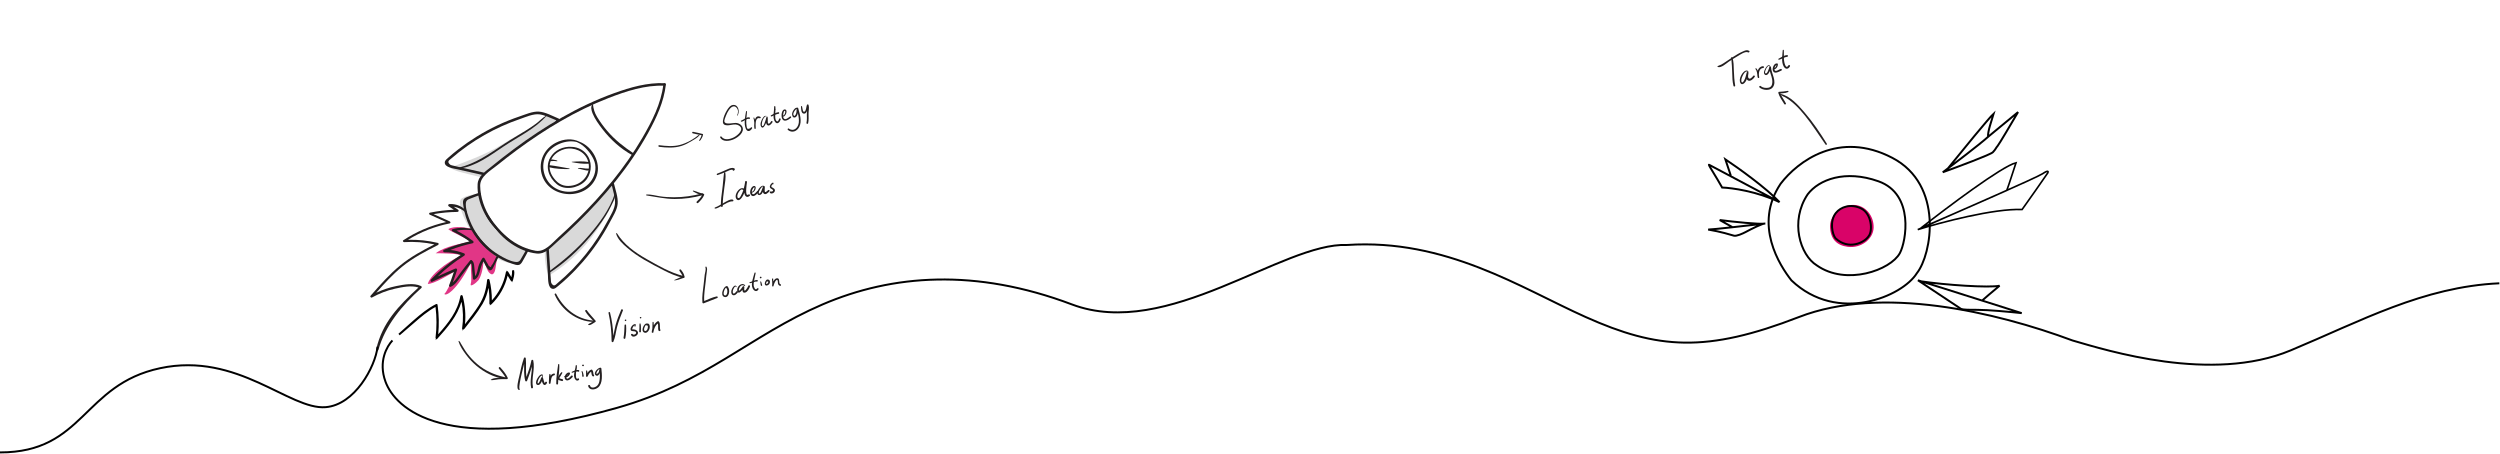 <svg xmlns="http://www.w3.org/2000/svg" width="3784" height="687" viewBox="0 0 3784 687" fill="none"><path d="M846 182.793L826.5 174.793C822.5 179.593 812.5 186.293 806 191.293C799.5 196.293 775.419 208.812 758 219.793C735 234.293 698.333 247.126 681 253.793C688 258.793 697.5 260.793 728 268.293C750 245.093 815.833 202.126 846 182.793Z" fill="#D9D9D9"></path><path d="M824.5 379.293C864.5 348.493 908.833 298.126 926 276.793C927.167 279.793 930.1 287.693 932.5 295.293C897.5 378.793 841.5 410.293 830.5 417.293C828.5 412.293 824.5 402.293 824.5 379.293Z" fill="#D9D9D9"></path><path d="M699.003 300.293C707.803 294.693 721.003 293.627 726.503 293.793C732.505 344.994 777.669 371.127 799.5 377.793L794 387.793C791.833 391.626 786.9 399.293 784.5 399.293C747.3 400.493 720.335 365.126 711.503 347.293C703.669 333.96 690.203 305.893 699.003 300.293Z" fill="#D9D9D9"></path><path d="M678.5 346.791C687.7 341.191 707 344.458 715.5 346.791C717.9 360.79 741.167 380.959 752.5 389.293L750 405.793C749.5 409.793 747.4 417.193 743 414.793C737.5 411.793 736 403.793 732 392.793C731.2 411.193 726.333 421.46 724 424.293C720.294 428.793 710.9 435.393 712.5 429.793C714.5 422.793 712.5 411.793 712.5 398.293C691.7 439.494 674.5 449.293 672.5 444.793C675.5 443.793 686 420.626 690 409.793C679.833 415.793 657 429.793 647.5 429.793C652 412.293 690 388.293 700.5 386.793C693.5 383.793 670 383.293 659.5 383.293C674.5 372.293 697 369.293 712.5 365.293C709.5 362.793 681 349.793 678.5 346.791Z" fill="#E13686"></path><path d="M743.2 331.615C733.39 316.635 727.05 298.995 726.79 281.265C726.59 267.125 741.86 258.735 751.73 250.785C761.77 242.692 771.976 234.808 782.35 227.135C825.19 195.485 871.269 167.715 921.039 148.395C947.919 137.965 976.46 128.575 1005.64 129.725C1008.09 129.815 1008.41 126.015 1005.94 125.905C979.7 124.795 954.3 132.085 929.84 140.905C902.19 150.865 875.559 163.535 850.029 178.075C824.959 192.355 800.93 208.425 777.79 225.635C766.1 234.315 754.639 243.305 743.359 252.515C734.509 259.745 723.529 266.445 722.899 278.965C721.539 305.795 736.279 335.175 756.339 351.895C757.179 352.595 758.279 351.835 758.489 350.945C752.379 345.325 746.96 339.085 743.2 331.615Z" fill="#231F20"></path><path d="M841.72 367.676C852.58 357.986 863.24 348.066 873.65 337.886C894.27 317.716 913.9 296.506 931.93 273.976C950.29 251.036 966.96 226.716 981.14 200.966C993.67 178.186 1004.85 154.246 1007.85 128.156C1008.14 125.696 1004.33 125.406 1004.04 127.846C1000.61 156.846 986.87 183.576 972.36 208.476C945.49 254.616 910.85 295.786 872.88 333.146C863.68 342.186 854.297 351.032 844.73 359.686C835.34 368.196 824.66 381.956 810.72 379.546C792.85 376.446 776.07 367.066 762.66 354.606C756.59 349.486 750.93 343.916 746.55 337.376C745.76 337.606 745.1 338.476 745.59 339.306C758.97 361.736 785.67 380.896 812.38 383.756C824.85 385.086 833.19 375.286 841.72 367.676Z" fill="#231F20"></path><path d="M776.202 366.536C758.832 353.006 744.932 335.626 733.352 317.106C733.182 316.846 732.702 316.926 732.782 317.286C735.252 328.096 742.472 337.796 749.752 345.916C757.142 354.156 765.332 363.166 775.422 368.076C776.362 368.526 776.932 367.106 776.202 366.536Z" fill="#231F20"></path><path d="M959.181 232.234C944.381 222.444 930.711 211.774 919.131 198.214C913.457 191.581 908.347 184.534 903.801 177.074C899.771 170.454 898.271 164.904 897.411 157.264C897.401 157.204 897.321 157.174 897.281 157.224C893.421 161.124 895.061 167.054 896.921 171.624C900.351 180.034 906.091 187.934 911.591 195.104C923.831 211.044 939.541 225.464 957.321 234.984C959.161 235.974 961.001 233.444 959.181 232.234Z" fill="#231F20"></path><path fill-rule="evenodd" clip-rule="evenodd" d="M819.839 263.345C814.659 243.995 823.809 225.005 841.509 215.985C853.189 210.035 866.479 209.125 876.999 214.505C896.479 221.515 910.069 246.255 903.279 265.995C890.009 304.575 830.319 302.485 819.839 263.345ZM895.899 272.135C901.839 262.815 903.189 251.275 898.449 241.155C896.519 237.015 893.759 232.635 890.459 228.605C890.329 228.665 890.159 228.645 890.079 228.475C889.872 228.115 889.662 227.758 889.449 227.405C884.959 222.205 879.589 217.735 873.939 215.445C873.759 215.365 873.622 215.258 873.529 215.125C857.289 210.605 836.129 219.485 827.469 233.315C816.749 250.415 823.349 274.765 840.579 284.825C858.779 295.445 884.419 290.145 895.899 272.135Z" fill="#231F20"></path><path d="M740.245 375.695C727.925 364.125 717.785 350.335 711.505 334.575C708.505 327.065 705.055 317.545 705.035 309.305C705.015 302.795 708.005 302.035 713.195 300.105C716.995 298.695 720.805 297.315 724.555 295.775C724.705 296.385 724.835 297.005 725.015 297.605C725.215 298.325 726.465 298.665 726.665 297.735C726.975 296.255 727.215 295.035 727.475 293.535C727.655 292.525 726.455 291.375 725.435 291.695C719.995 293.385 714.655 295.415 709.325 297.415C706.425 298.505 702.935 299.445 701.465 302.485C700.105 305.315 701.055 309.325 701.455 312.205C702.235 317.715 703.485 323.135 705.145 328.445C711.165 347.785 722.555 365.085 738.525 377.605C739.665 378.495 741.315 376.695 740.245 375.695Z" fill="#231F20"></path><path d="M719.301 351.186C728.801 365.166 740.841 377.336 755.411 386.006C762.371 390.136 771.231 395.036 779.371 396.346C785.791 397.386 787.011 394.546 789.731 389.726C791.711 386.196 793.671 382.646 795.781 379.186C795.201 378.936 794.621 378.716 794.051 378.446C793.371 378.136 793.231 376.846 794.181 376.796C795.681 376.716 796.931 376.676 798.451 376.646C799.481 376.636 800.431 377.996 799.951 378.956C797.431 384.066 794.591 389.016 791.781 393.966C790.251 396.666 788.771 399.956 785.541 400.936C782.541 401.846 778.731 400.276 775.941 399.426C770.621 397.796 765.461 395.706 760.481 393.246C742.311 384.266 727.011 370.316 717.141 352.576C716.451 351.316 718.481 349.966 719.301 351.186Z" fill="#231F20"></path><path d="M845.421 179.383C836.281 175.683 825.621 169.573 815.621 168.933C806.121 168.333 795.241 173.233 786.381 176.233C763.561 183.943 741.641 194.293 721.171 206.993C711.651 212.893 702.441 219.273 693.591 226.143C688.441 230.153 683.351 234.283 678.501 238.643C676.521 240.433 673.541 242.573 673.231 245.503C672.381 253.513 687.121 255.063 692.271 256.243C705.011 259.163 717.761 262.003 730.511 264.883C732.961 265.443 734.291 261.713 731.811 261.153C721.611 258.847 711.411 256.54 701.211 254.233C696.591 253.193 691.911 252.253 687.331 251.023C685.741 250.593 682.561 250.233 681.241 249.093C675.831 244.463 680.151 242.433 682.911 240.033C698.491 226.493 715.421 214.513 733.381 204.323C750.421 194.643 768.351 186.553 786.891 180.203C795.611 177.223 807.521 171.733 816.931 173.143C825.361 174.403 833.891 178.893 841.971 182.083C840.641 184.163 838.821 187.063 839.271 186.593C839.041 186.823 839.371 187.213 839.601 186.983C838.841 187.773 845.571 182.923 846.021 182.593C847.221 181.693 846.651 179.883 845.421 179.383Z" fill="#231F20"></path><path d="M929.224 277.513C931.454 287.113 935.814 298.603 934.884 308.583C933.994 318.053 927.444 328.033 923.104 336.323C911.914 357.653 898.254 377.683 882.514 395.903C875.194 404.383 867.444 412.493 859.274 420.153C854.514 424.613 849.644 428.993 844.574 433.093C842.494 434.773 839.914 437.383 836.974 437.233C828.934 436.813 829.704 422.023 829.344 416.753C828.454 403.713 827.644 390.663 826.794 377.623C826.634 375.113 830.514 374.383 830.684 376.923C831.364 387.357 832.044 397.79 832.724 408.223C833.034 412.953 833.224 417.723 833.734 422.433C833.904 424.073 833.764 427.273 834.674 428.753C838.414 434.823 841.084 430.873 843.884 428.523C859.704 415.253 874.184 400.403 887.064 384.273C899.284 368.953 910.084 352.503 919.254 335.183C923.564 327.043 930.844 316.143 930.934 306.623C931.014 298.103 927.904 288.973 926.024 280.493C923.754 281.483 920.604 282.833 921.144 282.463C920.874 282.643 920.544 282.263 920.814 282.073C919.914 282.693 925.754 276.803 926.154 276.413C927.234 275.363 928.924 276.213 929.224 277.513Z" fill="#231F20"></path><path fill-rule="evenodd" clip-rule="evenodd" d="M842.803 278.775C830.803 268.705 824.783 253.085 832.793 238.735C839.263 227.125 852.363 221.355 865.223 222.255C875.313 222.575 885.073 227.735 890.353 237.135C897.023 248.995 894.843 265.245 885.033 274.745C874.563 284.875 854.553 288.625 842.803 278.775ZM889.653 242.665C884.643 228.685 868.513 222.235 854.723 225.685C843.293 228.985 833.573 236.525 832.033 249.805C830.963 259.005 835.363 266.935 841.503 273.465C848.593 280.995 857.383 282.735 867.293 280.635C884.543 276.985 895.823 259.855 889.653 242.665Z" fill="#231F20"></path><path d="M891.15 245.207C883.02 243.817 873.8 244.257 865.59 244.857C865.22 244.887 865.32 245.397 865.62 245.457C873.76 247.027 882.98 248.397 891.28 247.737C892.82 247.617 892.48 245.427 891.15 245.207Z" fill="#231F20"></path><path d="M890.804 255.176C885.504 255.556 880.354 253.616 875.024 254.286C874.634 254.336 874.564 254.977 874.964 255.077C877.924 255.847 880.924 256.446 883.884 257.226C886.314 257.866 888.804 258.356 891.314 258.006C893.184 257.756 892.614 255.046 890.804 255.176Z" fill="#231F20"></path><path d="M861.933 254.544C861.873 254.464 861.753 254.574 861.813 254.644C861.883 254.724 862.003 254.624 861.933 254.544Z" fill="#231F20"></path><path d="M861.695 254.967C851.695 253.377 841.675 251.107 831.625 250.017C829.845 249.827 829.165 252.697 830.965 253.147C840.855 255.657 851.465 256.017 861.615 255.877C862.205 255.867 862.275 255.057 861.695 254.967Z" fill="#231F20"></path><path d="M843.985 243.734C842.905 242.464 840.485 242.234 838.935 241.904C836.905 241.474 834.885 241.214 832.805 241.314C830.855 241.404 830.965 244.164 832.935 244.004C834.995 243.834 837.045 243.634 839.115 243.684C840.615 243.714 842.545 244.324 843.975 243.804C844.001 243.784 844.005 243.761 843.985 243.734Z" fill="#231F20"></path><path d="M827.982 174.484C828.402 173.994 827.572 173.244 827.132 173.724C826.612 174.284 826.096 174.844 825.582 175.404C825.452 175.534 825.572 175.794 825.762 175.694C821.112 178.064 816.302 183.554 811.712 186.954C806.332 190.944 800.712 194.624 795.022 198.164C784.422 204.754 773.582 210.914 763.172 217.814C741.192 232.364 720.332 247.474 694.292 253.784C693.322 254.024 693.572 255.444 694.562 255.314C719.942 251.944 741.162 235.854 761.832 221.984C784.192 206.984 810.142 195.224 827.982 174.484Z" fill="#231F20"></path><path d="M892.944 358.465C901.594 348.455 909.734 337.825 916.774 326.625C919.734 321.915 922.434 317.035 924.824 312.005C926.874 307.705 931.264 300.265 930.844 295.475C930.864 295.715 931.224 295.675 931.244 295.455C931.331 294.708 931.421 293.958 931.514 293.205C931.564 292.715 930.814 292.565 930.664 293.035C922.764 317.235 907.184 337.875 890.724 356.955C873.094 377.395 852.894 394.505 831.324 410.605C830.174 411.465 831.594 413.005 832.734 412.265C855.254 397.615 875.414 378.745 892.944 358.465Z" fill="#231F20"></path><path d="M637.771 435.915C608.891 461.785 582.961 492.623 572.671 529.883C571.391 531.573 569.061 530.213 569.511 528.293C578.851 488.083 603.121 463.125 633.441 435.185C622.701 431.525 608.431 434.615 597.901 436.945C585.651 439.655 574.011 444.235 563.031 450.285C561.591 451.075 559.711 449.025 560.851 447.725L561.06 447.486C575.251 431.274 589.543 414.948 606.291 401.295C621.911 388.555 639.601 379.035 657.471 369.905C642.461 366.695 627.161 365.525 611.811 366.485C610.431 366.565 608.941 364.635 610.461 363.635C630.301 350.565 652.111 341.265 675.231 336.085C666.991 332.352 658.744 328.635 650.491 324.935C649.081 324.305 649.111 322.235 650.721 321.905C662.674 319.445 674.731 317.952 686.891 317.425C684.298 315.732 681.724 314.012 679.171 312.265C677.491 311.115 678.601 308.905 680.371 308.835C690.691 308.425 700.281 312.165 706.611 320.445C707.231 321.245 706.211 322.565 705.361 321.845C699.911 317.175 693.631 313.875 686.711 312.855C688.971 314.415 691.231 315.978 693.491 317.545C695.031 318.605 694.061 320.755 692.361 320.775C680.208 320.895 668.161 321.998 656.221 324.085C664.408 327.778 672.598 331.465 680.791 335.145C682.191 335.775 682.191 337.865 680.551 338.185C658.141 342.645 636.881 350.985 617.501 362.985C632.801 362.545 647.924 364.122 662.871 367.715C664.361 368.075 664.201 370.195 663.021 370.795C644.031 380.455 625.011 390.255 608.451 403.825C594.161 415.535 581.681 429.195 569.511 443.065C579.081 438.545 589.121 435.135 599.531 433.025C610.841 430.725 626.371 427.725 637.211 432.935C638.391 433.505 638.841 434.955 637.771 435.915Z" fill="#231F20"></path><path d="M776.63 409.439C776.868 410.645 777.013 411.628 777.005 412.357C776.96 416.105 776.244 419.745 775.118 423.376L774.888 424.102C774.867 424.165 774.847 424.196 774.839 424.208C774.834 424.214 774.831 424.218 774.83 424.219C774.829 424.219 774.828 424.22 774.828 424.22C774.828 424.22 774.827 424.221 774.825 424.222C774.823 424.223 774.819 424.224 774.813 424.226C774.801 424.229 774.777 424.235 774.743 424.234C774.671 424.234 774.573 424.212 774.474 424.157C774.377 424.104 774.302 424.031 774.254 423.953V423.952L771.944 420.164C771.177 418.901 770.412 417.636 769.649 416.371L767.749 413.219L766.904 416.801C763.039 433.185 754.822 447.823 742.676 459.703L742.673 459.706C742.644 459.735 742.626 459.743 742.624 459.744C742.623 459.745 742.623 459.745 742.621 459.745C742.613 459.746 742.559 459.746 742.472 459.696C742.384 459.647 742.304 459.569 742.251 459.482C742.201 459.4 742.191 459.335 742.192 459.296L742.193 459.286C742.527 451.06 742.072 442.955 740.868 434.913L737.909 434.861C736.344 443.296 733.811 451.155 729.318 458.888L728.877 459.636C721 472.81 711.196 484.829 701.592 496.969C701.558 497.011 701.495 497.062 701.384 497.092C701.267 497.123 701.139 497.12 701.039 497.091C700.994 497.078 700.967 497.063 700.952 497.054C700.952 497.052 700.952 497.051 700.952 497.05C700.952 497.033 700.952 497.006 700.958 496.968L700.959 496.963C702.964 483.274 702.619 469.594 700.007 456.12L697.09 456.001C691.093 477.406 676.093 494.759 661.058 511.447C661.032 511.44 660.996 511.429 660.951 511.404C660.854 511.351 660.782 511.277 660.744 511.217C660.734 511.2 660.729 511.189 660.727 511.182C662.638 495.582 662.623 479.994 660.683 464.42L660.412 462.244L658.482 463.285C646.305 469.856 635.888 478.774 625.657 487.726C618.495 493.986 611.291 500.198 604.049 506.363C610.376 500.65 616.733 494.971 623.135 489.343L627.321 485.675C637.764 476.551 648.304 467.871 660.554 461.652L660.556 461.651C660.556 461.651 660.559 461.65 660.563 461.649C660.569 461.648 660.579 461.646 660.595 461.646C660.628 461.648 660.676 461.659 660.727 461.685C660.777 461.711 660.813 461.743 660.832 461.768C660.848 461.788 660.849 461.799 660.85 461.801C662.873 476.433 663.2 491.133 661.812 505.813L661.38 510.372L664.425 506.953C679.374 490.166 694.404 471.675 698.253 448.432L698.254 448.433C698.284 448.253 698.349 448.182 698.383 448.152C698.426 448.115 698.485 448.09 698.554 448.086C698.622 448.082 698.679 448.102 698.719 448.13C698.748 448.151 698.818 448.21 698.863 448.385V448.387C702.509 462.257 703.665 476.43 702.321 490.624L701.842 495.683L704.991 491.694C712.313 482.422 719.583 473.013 726.016 463.017L726.015 463.016C734.016 450.605 737.341 438.421 738.777 423.974V423.973C738.794 423.803 738.847 423.759 738.857 423.75C738.883 423.728 738.945 423.693 739.047 423.689C739.15 423.686 739.244 423.717 739.307 423.761C739.355 423.795 739.412 423.854 739.444 423.99L739.445 423.993C741.858 434.117 743.034 444.35 742.975 454.696L742.952 458.574L745.578 455.721C756.411 443.952 763.731 429.601 766.852 413.84L767.141 412.311C767.176 412.116 767.247 412.016 767.295 411.967C767.346 411.915 767.404 411.886 767.461 411.876C767.519 411.866 767.585 411.871 767.654 411.903C767.719 411.933 767.819 412.003 767.918 412.166V412.167C769.536 414.864 771.145 417.565 772.743 420.269L774.62 423.443L775.492 419.86C776.34 416.377 776.739 412.829 776.586 409.225C776.6 409.297 776.616 409.368 776.63 409.439Z" fill="#231F20" stroke="black" stroke-width="3"></path><path d="M594 515.292C585.93 523.796 572.149 546.87 583.501 577.794C598.001 617.294 671.5 691.4 934 617.292C1067.52 579.598 1135.75 507.705 1245 460.792C1350.54 415.475 1476.32 405.658 1622.5 460.792C1767 515.292 1941.34 366.723 2039 370.792C2188.5 360.859 2302.26 436.047 2400 479.818C2509.5 528.855 2582.67 534.2 2723 479.818C2847.46 431.588 3020 471.859 3137 515.359C3189 530.402 3347.49 580.234 3467 530.402C3573.5 485.996 3667.44 434.092 3783 428.792" stroke="black" stroke-width="3"></path><path d="M747.913 402.126C750.243 397.736 752.493 393.326 754.623 388.826C755.383 387.226 752.723 385.886 751.823 387.426C749.353 391.616 747.083 398.686 743.693 402.166C743.359 404.499 742.553 404.913 741.273 403.406C739.939 402.773 739.073 401.713 738.673 400.226C736.683 397.396 735.153 394.066 733.443 391.056C732.763 389.866 731.043 389.536 730.213 390.806C727.523 394.876 725.323 399.136 723.963 403.836C722.633 408.406 722.443 414.246 719.203 417.936C718.733 412.766 718.283 407.586 717.743 402.426C717.353 398.786 716.893 396.226 714.053 393.866C713.233 393.176 712.043 393.646 711.463 394.366C706.563 400.366 701.786 406.463 697.133 412.656C693.473 417.546 690.103 423.596 685.343 427.676C687.663 421.443 689.819 415.156 691.813 408.816C692.313 407.226 690.733 405.836 689.213 406.476C680.243 410.236 671.393 414.256 662.563 418.346C674.823 406.616 688.163 396.136 702.573 387.076C703.993 386.176 704.093 384.126 702.383 383.446C695.623 380.779 688.693 379.086 681.593 378.366C692.546 374.093 703.786 370.706 715.313 368.206C716.953 367.846 717.323 365.816 716.033 364.816C708.163 358.806 699.823 353.486 690.973 349.076C698.623 347.626 706.103 347.746 714.083 348.326C714.773 348.376 715.233 347.666 714.973 347.046C714.086 345.013 713.199 342.976 712.313 340.936C712.293 340.896 712.243 340.916 712.253 340.956C712.513 342.646 713.543 345.066 712.063 345.876C710.873 346.546 703.683 344.786 702.173 344.756C696.483 344.656 690.883 345.376 685.363 346.756C683.553 347.206 683.523 349.386 685.093 350.156C694.083 354.566 702.573 359.566 710.623 365.436C697.329 368.503 684.406 372.736 671.853 378.136C670.123 378.886 670.543 381.876 672.523 381.866C681.093 381.806 689.363 383.106 697.413 385.806C680.963 396.566 665.853 409.016 652.243 423.236C650.823 424.706 652.213 427.386 654.293 426.416C665.113 421.336 675.953 416.306 686.933 411.586C684.726 418.379 682.336 425.109 679.763 431.776C679.163 433.316 680.913 434.766 682.343 434.106C689.143 430.976 692.883 424.766 697.173 418.916C702.293 411.916 707.603 405.076 713.053 398.326C714.713 401.306 714.383 406.476 714.653 409.356C715.046 413.529 715.439 417.703 715.833 421.876C715.933 423.016 717.463 423.816 718.453 423.236C722.473 420.916 724.323 417.566 725.563 413.156C727.313 406.926 728.633 401.206 731.673 395.626C733.643 399.456 735.593 403.586 738.173 406.816C739.263 408.176 740.253 409.416 742.173 409.186C745.363 408.816 746.713 404.396 747.913 402.126Z" fill="#231F20"></path><path d="M1123.4 191.556C1121.86 188.594 1118.65 186.896 1115.51 186.22C1110.96 185.243 1098.18 189.612 1096.49 184.12C1095.85 182.055 1098.06 177.12 1098.82 175.127C1099.95 172.152 1101.4 169.286 1103.16 166.64C1105.77 162.686 1110.69 158.253 1114.89 163.05C1117.75 166.312 1117.6 170.907 1115.64 174.527C1115.41 174.968 1116.01 175.377 1116.29 174.963C1120.06 169.428 1117.94 157.891 1109.45 158.862C1105.07 159.37 1102.11 163.898 1100.06 167.316C1097.28 171.954 1095.05 177.286 1094.25 182.673C1093.75 186.078 1094.79 188.657 1098.36 189.42C1104.94 190.824 1111.84 186.163 1118.2 189.88C1127.72 195.434 1116.58 204.931 1110.99 207.782C1105.25 210.698 1096.4 213.032 1092.01 206.79C1091.24 205.694 1089.42 206.961 1090.07 208.119C1094.21 215.473 1104.41 213.578 1110.79 210.714C1117.29 207.788 1127.76 199.956 1123.4 191.556Z" fill="#231F20"></path><path d="M1136.51 193.049C1135.63 194.325 1132.78 195.666 1131.27 194.72C1130.51 194.243 1130.21 191.844 1130.05 191.025C1129.52 188.36 1129.5 185.573 1129.57 182.87C1129.65 179.331 1130.07 175.823 1130.38 172.293C1130.47 172.196 1130.49 172.069 1130.45 171.912C1130.48 171.4 1130.5 170.89 1130.52 170.38C1130.56 169.853 1130.59 169.322 1130.62 168.785C1130.66 167.862 1129.26 167.763 1129.19 168.693C1127.88 176.498 1125.62 187.133 1128.81 194.754C1131.16 200.368 1135.79 198.794 1138.38 194.287C1139.1 193.043 1137.33 191.838 1136.51 193.049Z" fill="#231F20"></path><path d="M1134.19 177.636C1129.48 176.921 1126.14 181.079 1121.99 182.474C1120.86 182.612 1121.21 184.39 1122.34 184.214C1126.49 183.543 1129.63 179.115 1134.03 179.947C1135.48 180.219 1135.67 177.866 1134.19 177.636Z" fill="#231F20"></path><path d="M1151.02 176.981C1146.45 174.581 1143.95 177.148 1142.68 181.095C1142.41 180.083 1142.04 179.103 1141.58 178.154C1141.26 177.513 1140.35 177.928 1140.48 178.543C1140.47 178.544 1140.46 178.545 1140.46 178.546C1141.18 180.97 1141.55 183.439 1141.72 185.919C1141.38 189.182 1141.53 192.456 1141.82 194.325C1142 195.469 1143.97 195.388 1143.9 194.186C1143.79 192.388 1143.77 190.517 1143.68 188.65C1143.74 183.459 1144.79 177.407 1150.05 178.962C1151.2 179.304 1152.19 177.602 1151.02 176.981Z" fill="#231F20"></path><path fill-rule="evenodd" clip-rule="evenodd" d="M1169.21 185.03C1167.76 187.402 1164.09 191.992 1161 189.054C1160.15 188.249 1159.77 187.137 1159.61 185.896C1157.52 190.888 1154.49 195.715 1152 191.657C1149.75 187.989 1152.46 182.001 1154.44 178.799C1155.35 177.314 1156.68 175.524 1158.57 175.331C1160.27 175.158 1161.35 176.072 1161.84 177.456C1161.95 177.597 1162.02 177.781 1162.05 178.007C1162.06 178.109 1162.07 178.214 1162.07 178.323C1162.07 178.323 1162.07 178.326 1162.07 178.332C1162.23 180.185 1162.05 182.06 1162.1 183.916C1162.15 185.653 1162.05 188.034 1164.5 186.84C1165.61 186.304 1166.48 184.662 1167.16 183.673C1168.06 182.363 1170.04 183.68 1169.21 185.03ZM1158.02 184.198C1158.72 182.255 1159.44 180.212 1159.71 178.163C1159.81 177.421 1160.54 177.024 1161.16 177.099C1159.81 173.632 1156.23 178.241 1155.53 179.528C1154.7 181.033 1154.09 182.684 1153.65 184.339C1153.39 185.315 1152.12 191.861 1154.62 190.774C1156.33 190.042 1157.47 185.739 1158.02 184.198Z" fill="#231F20"></path><path d="M1179.32 179.932C1178.6 182.092 1177.12 185.707 1174.73 182.479C1173.19 180.404 1173.31 176.363 1173.34 173.951C1173.37 171.345 1173.63 168.777 1173.73 166.196C1173.76 166.145 1173.8 166.09 1173.82 166.03L1174.09 165.343C1174.19 165.095 1173.98 164.881 1173.76 164.863C1173.76 164.863 1173.76 164.86 1173.75 164.854C1173.77 163.666 1173.73 162.477 1173.61 161.287L1173.59 161.292C1173.35 160.335 1171.76 160.311 1171.78 161.404C1171.95 168.231 1168.54 179.146 1173.53 184.992C1176.98 189.029 1180.68 184.203 1181.63 180.715C1182.04 179.214 1179.83 178.429 1179.32 179.932Z" fill="#231F20"></path><path d="M1178.04 169.831C1174.1 170.561 1170.51 172.453 1167.1 174.51C1165.58 175.425 1167.48 176.913 1168.24 176.145C1171.63 174.568 1174.76 172.758 1178.52 172.203C1180.06 171.973 1179.57 169.546 1178.04 169.831Z" fill="#231F20"></path><path fill-rule="evenodd" clip-rule="evenodd" d="M1197.16 178.304C1193.91 180.997 1186.82 185.765 1183.93 179.802C1183.42 178.744 1183.11 177.37 1183 175.892C1182.98 175.83 1182.97 175.765 1182.97 175.697C1182.98 175.634 1182.98 175.573 1182.98 175.512C1182.82 172.351 1183.55 168.799 1185.21 166.896C1186.16 165.834 1187.84 165.152 1189.17 165.962C1190.54 166.808 1190.6 168.661 1190.38 170.07C1189.98 172.658 1188.12 176.167 1185.4 176.557C1185.51 177.493 1185.75 178.35 1186.2 179.01C1188.66 182.653 1193.62 177.782 1195.8 176.312C1196.96 175.527 1198.2 177.443 1197.16 178.304ZM1185.32 175.126C1186.17 174.577 1187.14 173.695 1187.23 173.557C1187.94 172.516 1188.4 171.206 1188.52 169.945C1188.6 169.169 1188.75 167.702 1187.67 167.768C1186.57 167.845 1186.09 170.02 1185.89 170.819C1185.61 171.956 1185.35 173.566 1185.32 175.126Z" fill="#231F20"></path><path fill-rule="evenodd" clip-rule="evenodd" d="M1209.77 192.032C1206.3 198.796 1198.96 201.829 1192.66 196.761C1191.41 195.746 1192.74 193.626 1194.08 194.625C1201.31 200.004 1208.05 193.397 1209.03 185.861C1209.64 181.024 1208.77 176.023 1207.59 171.176C1207 174.361 1205.74 177.335 1202.88 177.853C1199.42 178.476 1198.47 173.73 1199.04 171.226C1199.66 168.528 1202.3 163.654 1205.38 163.08C1205.74 163.014 1206.04 163.001 1206.3 163.04C1206.93 162.665 1207.93 162.927 1208.17 163.793C1210.53 172.461 1214.2 183.416 1209.77 192.032ZM1205.75 164.77C1204.28 165.234 1201.59 169.334 1201.16 170.73C1200.93 171.49 1200.53 172.981 1200.89 173.795C1202.5 177.529 1204.13 173.966 1204.7 172.642C1205.79 170.135 1205.68 167.438 1205.75 164.77Z" fill="#231F20"></path><path d="M1223.84 158.954C1223.46 157.749 1221.9 157.6 1221.39 158.803C1220.22 161.539 1220.46 166.412 1218.29 168.537C1214.94 171.828 1214.58 163.126 1213.99 161.133C1213.98 161.135 1213.97 161.137 1213.97 161.138C1213.78 160.307 1212.36 160.303 1212.41 161.235C1212.57 164.415 1212.27 171.961 1216.98 172.034C1219.38 172.067 1220.7 170.142 1221.57 167.741C1221.41 169.403 1221.23 171.05 1221.26 172.618C1221.34 177.177 1221.55 181.626 1220.67 186.123C1220.4 187.533 1222.81 188.02 1223.14 186.626C1224.28 181.82 1223.87 176.98 1223.83 172.085C1223.79 167.756 1225.14 163.171 1223.84 158.954Z" fill="#231F20"></path><path d="M940.245 468.798C936.935 476.298 934.005 483.988 931.795 491.888C930.315 497.208 929.645 502.828 928.345 508.228C927.795 496.368 926.325 484.498 923.295 473.038C923.295 473.038 923.292 473.038 923.285 473.038C922.915 471.708 920.695 472.088 921.035 473.658C924.135 487.758 925.655 502.048 925.725 516.478C925.725 517.808 927.805 518.568 928.405 517.208C931.495 510.258 932.035 502.688 933.905 495.388C936.155 486.628 939.475 478.268 942.855 469.898C943.455 468.408 940.895 467.308 940.245 468.798Z" fill="#231F20"></path><path d="M947.647 492.196C947.527 490.646 945.347 490.816 945.347 492.206C945.34 492.206 945.337 492.203 945.337 492.196C944.937 498.586 945.057 504.816 943.797 511.146C943.447 512.896 946.137 513.646 946.487 511.886C947.737 505.516 948.157 498.666 947.647 492.196Z" fill="#231F20"></path><path d="M947.368 483.697C946.958 483.537 946.588 483.617 946.218 483.837C945.578 484.227 945.448 485.137 945.978 485.677C946.518 486.207 947.438 486.087 947.818 485.437C948.198 484.817 948.088 483.987 947.368 483.697Z" fill="#231F20"></path><path d="M961.499 499.009C960.689 498.709 959.879 498.539 959.019 498.489C958.719 498.479 957.259 498.699 957.069 498.499C956.629 498.019 957.799 495.519 957.999 495.169C958.559 494.139 959.399 492.899 960.569 492.509C960.535 492.949 960.495 493.396 960.449 493.849C960.369 494.689 961.549 494.699 961.809 494.029C962.129 493.219 962.249 492.359 962.369 491.499C962.419 491.139 962.059 490.729 961.719 490.649C957.589 489.729 951.549 498.539 955.879 500.829C957.609 501.739 962.889 500.519 962.869 503.779C962.849 505.949 958.979 507.559 957.659 505.819C956.809 504.699 954.609 505.279 955.159 506.879C956.939 512.069 964.799 508.809 965.599 504.549C966.109 501.809 963.839 499.869 961.499 499.009Z" fill="#231F20"></path><path d="M969.562 490.069L969.541 490.089C969.311 489.389 968.252 489.229 968.022 490.069C967.592 491.639 967.932 493.659 967.852 495.289C967.752 497.479 967.562 499.659 967.532 501.849C967.502 503.499 970.151 503.489 970.081 501.849C969.931 497.969 970.532 493.869 969.562 490.069Z" fill="#231F20"></path><path d="M969.802 479.808C969.696 479.794 969.586 479.781 969.472 479.768C968.082 479.628 968.082 482.068 969.472 481.928C969.586 481.914 969.696 481.901 969.802 481.888C971.142 481.748 971.142 479.948 969.802 479.808Z" fill="#231F20"></path><path fill-rule="evenodd" clip-rule="evenodd" d="M982.886 498.158C981.726 501.458 978.206 505.558 974.416 502.988C971.626 501.088 972.506 496.988 973.696 494.428C974.666 492.338 976.986 488.878 979.746 489.758C981.016 489.378 982.256 490.198 982.916 491.678C983.826 493.728 983.606 496.098 982.886 498.158ZM980.166 492.698C979.186 493.308 978.176 492.458 978.126 491.528C977.972 491.654 977.826 491.781 977.686 491.908C977.086 492.468 976.616 493.198 976.216 493.918C975.366 495.468 974.626 497.578 974.956 499.378C975.426 501.938 977.976 501.298 979.186 499.578C979.846 498.638 980.286 497.518 980.536 496.408C980.666 495.838 980.776 492.318 980.166 492.698Z" fill="#231F20"></path><path d="M999.547 499.458C997.907 495.438 1000.06 490.668 997.377 486.788C996.937 486.148 996.137 485.868 995.427 486.278C993.007 487.658 991.047 489.918 989.567 492.518C989.501 490.998 989.414 489.475 989.307 487.948C989.247 487.098 987.847 486.768 987.707 487.738C987.701 487.812 987.694 487.882 987.687 487.948H987.677C987.677 487.995 987.677 488.045 987.677 488.098C987.631 488.538 987.611 488.965 987.617 489.378C987.517 492.198 987.617 495.038 987.337 497.828C986.877 499.418 986.577 501.008 986.457 502.498C986.337 503.958 988.767 504.308 989.027 502.848C989.114 502.375 989.187 501.898 989.247 501.418C990.017 497.158 992.127 492.248 995.607 489.588C996.857 492.928 995.397 496.918 996.737 500.238C997.437 501.948 1000.25 501.198 999.547 499.458Z" fill="#231F20"></path><path d="M1097.81 261.229C1097.65 260.179 1096.31 260.409 1096 261.249C1095.97 261.243 1095.95 261.236 1095.93 261.229C1094.73 269.809 1094.41 278.549 1093.19 287.169C1092.03 295.349 1091 303.509 1091.1 311.789C1091.12 313.639 1094.01 313.649 1093.98 311.789C1093.82 302.499 1095.11 293.359 1096.36 284.179C1097.38 276.759 1098.96 268.699 1097.81 261.229Z" fill="#231F20"></path><path d="M1111.59 254.968C1108.41 253.158 1104.84 254.678 1101.73 255.978C1096.34 258.238 1091.09 260.838 1085.59 262.808C1084.3 263.138 1084.73 265.378 1086.18 264.948C1090.77 263.598 1095.16 261.548 1099.58 259.728C1101.99 258.738 1105.93 256.408 1108.87 256.928C1108.73 258.048 1110.31 259.108 1111.15 258.058C1111.39 257.765 1111.63 257.468 1111.87 257.168C1112.42 256.488 1112.44 255.448 1111.59 254.968Z" fill="#231F20"></path><path d="M1109.22 302.179C1105.55 300.829 1099.35 304.999 1096.3 306.569C1091.74 308.919 1087.1 312.399 1082.22 314.029C1081.33 314.329 1081.42 315.769 1082.45 315.729C1086.24 315.599 1090.54 312.269 1093.79 310.609C1098.14 308.389 1103.81 304.509 1108.87 304.779C1110.45 304.859 1110.55 302.659 1109.22 302.179Z" fill="#231F20"></path><path fill-rule="evenodd" clip-rule="evenodd" d="M1134.83 296.41C1130.5 300.12 1127.31 296.98 1126.7 292.22C1126.68 292.053 1126.66 291.887 1126.65 291.72C1125.67 294.24 1124.47 296.65 1122.96 298.88C1120.94 301.85 1117.06 305.22 1114.43 300.91C1111.57 296.24 1115.54 289.19 1119.35 286.31C1121.52 284.65 1124.07 284.39 1125.8 285.33C1126.71 281.9 1127.35 278.38 1127.91 274.92C1128.2 273.11 1130.86 273.91 1130.62 275.66C1130.15 279.13 1129.64 282.58 1129.47 286.08C1129.36 288.19 1129.23 290.45 1129.64 292.54C1130.14 295.14 1130.84 295.62 1133.19 294.29C1134.49 293.55 1136.01 295.39 1134.83 296.41ZM1125.07 287.84C1123.58 286.26 1122.06 286.257 1120.52 287.83C1119.73 288.537 1119.04 289.333 1118.45 290.22C1117.41 291.73 1116.48 293.52 1116.14 295.33C1115.76 297.39 1116.07 301.31 1119.24 299.35C1120.19 298.76 1121.04 296.9 1121.6 295.94C1123.08 293.38 1124.19 290.65 1125.07 287.84Z" fill="#231F20"></path><path fill-rule="evenodd" clip-rule="evenodd" d="M1148.16 291.068C1145.52 293.858 1140.03 300.098 1136.46 294.748C1134.13 291.268 1135.97 285.008 1139.05 282.498C1141.58 280.438 1144.25 281.648 1143.79 284.958C1143.36 288.118 1141.07 290.948 1138.04 291.828C1138.15 292.374 1138.36 292.851 1138.67 293.258C1140.85 296.028 1144.68 290.548 1146.25 289.168C1147.55 288.028 1149.36 289.798 1148.16 291.068ZM1137.94 290.488C1139.91 289.698 1141.27 287.888 1141.77 285.768C1141.87 285.378 1142.25 283.778 1141.76 283.478C1141.44 283.278 1140.16 284.628 1139.92 284.938C1138.97 286.158 1138.02 288.458 1137.94 290.488Z" fill="#231F20"></path><path fill-rule="evenodd" clip-rule="evenodd" d="M1164.49 289.74C1162.52 291.58 1158.94 295.63 1156.07 292.99C1155.27 292.25 1154.87 291.3 1154.68 290.25C1154.24 291.32 1153.72 292.35 1152.97 293.27C1151.55 295.01 1148.39 296.4 1146.82 293.97C1144.27 290.03 1151.14 280.35 1155.58 281.03C1155.77 281.06 1155.86 281.26 1155.88 281.42C1155.88 281.453 1155.89 281.49 1155.89 281.53C1156.67 281.34 1157.56 281.89 1157.63 282.83C1157.78 285.06 1157.16 287.33 1157.54 289.54C1158.09 292.75 1161.43 288.57 1162.86 287.62C1164.15 286.77 1165.59 288.71 1164.49 289.74ZM1155.07 282.14C1155.09 282.107 1155.12 282.073 1155.16 282.04C1155.06 281.68 1154.74 282.04 1154.14 282.41C1153.61 282.74 1153.17 283.14 1152.74 283.58C1151.88 284.44 1151.16 285.45 1150.52 286.49C1149.93 287.44 1147.27 291.94 1148.87 292.87C1151.49 294.38 1154.12 283.7 1155.07 282.14Z" fill="#231F20"></path><path d="M1172.89 287.64C1172.68 286.07 1171.23 285.15 1170 284.35C1169.59 284.07 1167.96 283.49 1167.71 283.05C1167.01 281.83 1168.13 280.05 1169.24 278.9C1169.59 279.41 1170.55 279.23 1170.65 278.45C1170.72 278.05 1170.75 277.646 1170.72 277.24C1170.71 276.56 1170.01 276.24 1169.44 276.51C1167.09 277.63 1164.47 280.98 1165.43 283.78C1165.74 284.68 1166.44 285.1 1167.2 285.59C1167.88 286.03 1168.75 286.43 1169.31 287.03C1170 287.303 1170.25 287.793 1170.05 288.5C1169.54 289.646 1168.61 290.113 1167.25 289.9C1165.7 288.93 1164.26 291.4 1165.82 292.34C1168.79 294.14 1173.38 291.19 1172.89 287.64Z" fill="#231F20"></path><path d="M807.136 545.638C806.836 544.258 804.596 544.228 804.326 545.638C802.656 554.198 799.786 562.408 796.796 570.578C795.436 561.288 796.786 551.738 795.826 542.388C795.656 540.798 793.566 540.418 793.006 542.008C789.856 551.058 787.816 560.688 785.836 570.058C785.216 573.018 780.516 588.668 785.316 590.218C786.796 590.698 787.376 588.448 785.956 587.918C786.226 588.018 786.016 585.728 786.056 584.938C786.166 583.048 786.476 581.168 786.796 579.298C787.596 574.558 788.646 569.838 789.746 565.158C790.876 560.348 791.986 555.468 793.316 550.668C793.346 559.258 792.696 567.888 794.986 576.288C795.396 577.758 797.336 577.578 797.806 576.288C800.416 569.178 803.086 562.078 805.126 554.798C805.086 565.438 801.776 576.098 803.896 586.788C804.266 588.618 807.066 587.848 806.706 586.018C804.036 572.548 810.046 559.118 807.136 545.638Z" fill="#231F20"></path><path fill-rule="evenodd" clip-rule="evenodd" d="M827.846 579.777C826.616 582.417 823.976 584.157 821.976 581.157C821.096 579.847 820.626 578.347 820.246 576.817C819.416 578.767 818.376 580.637 816.846 581.907C814.936 583.467 812.176 583.077 811.486 580.507C810.716 577.587 812.666 573.927 814.186 571.587C815.566 569.447 817.736 566.527 820.596 566.657C820.906 566.677 821.236 566.877 821.306 567.197C821.596 568.557 821.526 569.847 821.406 571.197C821.593 571.35 821.736 571.553 821.836 571.807C822.436 573.387 822.736 575.077 823.236 576.687C823.506 577.547 823.766 578.837 824.386 579.537C824.493 579.657 824.566 579.733 824.606 579.767C824.916 579.477 825.336 578.517 825.426 578.357C826.306 576.747 828.596 578.157 827.846 579.777ZM819.096 571.807C819.346 571.097 819.946 570.777 820.526 570.817C820.526 569.307 820.706 567.647 819.036 568.867C818.116 569.547 817.366 570.477 816.726 571.407C815.426 573.287 814.326 575.517 813.916 577.777C813.836 578.277 813.466 579.957 814.166 580.287C815.036 580.707 816.276 578.407 816.556 577.907C817.656 575.987 818.376 573.887 819.096 571.807Z" fill="#231F20"></path><path d="M838.638 565.359C836.078 565.679 834.468 566.989 833.408 568.779C833.342 568.032 833.245 567.296 833.118 566.569C832.968 565.699 831.728 565.829 831.508 566.569C831.502 566.569 831.495 566.569 831.488 566.569C830.728 570.859 831.168 575.419 830.748 579.769C830.608 581.209 832.948 581.509 833.258 580.109C834.028 576.619 833.888 568.679 838.638 568.109C840.368 567.899 840.388 565.149 838.638 565.359Z" fill="#231F20"></path><path d="M846.493 551.747C846.423 550.737 845.183 550.707 844.883 551.537C844.877 551.53 844.867 551.527 844.853 551.527C843.463 561.067 841.773 571.067 841.923 580.737C841.953 582.497 844.663 582.497 844.673 580.737C844.723 571.087 847.123 561.347 846.493 551.747Z" fill="#231F20"></path><path d="M851.353 574.009C849.623 573.689 848.033 573.099 846.443 572.429C848.123 569.959 849.593 567.279 851.043 564.689C851.533 563.999 850.633 562.729 849.693 563.539C847.013 565.849 845.833 569.469 843.453 572.059C842.873 572.679 842.943 573.739 843.723 574.179C845.863 575.369 848.183 576.299 850.583 576.789C852.403 577.159 853.163 574.349 851.353 574.009Z" fill="#231F20"></path><path fill-rule="evenodd" clip-rule="evenodd" d="M866.628 570.729C864.188 573.509 857.918 578.899 855.158 573.569C854.718 572.729 854.588 571.739 854.698 570.729C854.511 570.589 854.331 570.419 854.158 570.219C853.658 569.629 854.278 568.789 854.978 569.149C854.998 569.155 855.014 569.162 855.028 569.169C856.048 566.079 858.988 563.269 861.978 563.919C862.658 564.069 862.898 564.769 862.808 565.369C862.458 567.469 859.778 570.679 857.208 571.239C857.178 572.039 857.428 572.699 858.138 573.009C860.158 573.899 863.488 569.969 864.648 568.739C865.898 567.409 867.818 569.379 866.628 570.729ZM858.038 568.759C858.848 568.219 859.548 567.409 859.998 566.569C859.278 567.029 858.568 567.849 858.038 568.759Z" fill="#231F20"></path><path d="M874.612 572.898C870.562 575.658 871.872 563.508 871.972 563.008C872.602 559.778 873.492 556.738 873.102 553.418C872.982 552.318 871.412 552.268 871.352 553.418C871.292 554.468 871.102 555.458 870.972 556.458C870.032 561.448 867.852 566.638 869.342 571.498C870.272 574.528 872.812 577.588 875.982 575.238C877.362 574.218 876.082 571.898 874.612 572.898Z" fill="#231F20"></path><path d="M875.968 560.198C872.348 559.278 869.028 561.398 865.748 562.608C864.778 562.968 865.158 564.478 866.188 564.188C869.048 563.398 872.318 561.558 875.308 562.598C876.808 563.118 877.528 560.598 875.968 560.198Z" fill="#231F20"></path><path d="M883.098 566.776C882.828 565.106 882.408 563.526 881.588 562.036C881.208 561.346 879.958 561.826 880.278 562.586C880.798 563.816 881.048 565.066 881.148 566.386C881.195 566.966 881.225 567.549 881.238 568.136C881.238 568.176 881.238 568.219 881.238 568.266C881.178 568.399 881.155 568.556 881.168 568.736C881.175 568.823 881.185 568.91 881.198 568.996C881.205 568.963 881.222 568.92 881.248 568.866C881.242 568.973 881.225 569.04 881.198 569.066C881.205 569.126 881.212 569.186 881.218 569.246C881.318 570.106 882.498 570.936 883.198 570.066C883.868 569.226 883.258 567.736 883.098 566.776Z" fill="#231F20"></path><path d="M881.195 569.066C881.195 569.039 881.195 569.016 881.195 568.996C881.175 569.063 881.175 569.086 881.195 569.066Z" fill="#231F20"></path><path d="M882.948 551.926C882.842 551.913 882.735 551.896 882.628 551.876C881.858 551.766 881.078 552.196 881.078 553.066C881.078 553.926 881.858 554.356 882.628 554.256C882.735 554.236 882.842 554.22 882.948 554.206C884.078 554.046 884.078 552.086 882.948 551.926Z" fill="#231F20"></path><path d="M898.943 567.417C898.053 566.567 898.123 564.977 897.953 563.837C897.743 562.477 897.393 561.207 896.583 560.077C896.243 559.587 895.603 559.207 894.983 559.427C892.413 560.337 890.513 562.327 889.093 564.637C888.967 563.577 888.873 562.511 888.813 561.437C888.763 560.557 887.393 560.267 887.193 561.217C887.083 561.727 887.063 561.887 887.063 562.397C887.063 562.424 887.067 562.451 887.073 562.477C886.943 564.717 887.193 566.967 887.013 569.207C886.883 570.807 889.063 570.787 889.583 569.557C890.603 567.107 892.263 564.037 894.703 562.637C895.573 565.017 894.923 567.987 897.263 569.597C898.573 570.487 900.063 568.497 898.943 567.417Z" fill="#231F20"></path><path fill-rule="evenodd" clip-rule="evenodd" d="M905.29 586.477C900.76 590.267 892.22 591.277 890.23 584.457C889.7 582.637 892.53 581.867 893.05 583.677C894.29 587.957 899.62 586.787 902.39 585.017C905.21 583.227 906.6 580.247 907.23 577.087C908.02 573.057 908.13 568.817 907.98 564.627C906.46 567.737 904.26 570.197 901.5 567.817C897.66 564.487 904.52 557.487 907.79 556.677C907.883 556.657 907.98 556.657 908.08 556.677C908.82 556.147 910.14 556.717 910.24 557.787C911.08 566.387 912.84 580.157 905.29 586.477ZM907.27 559.357C907.163 559.244 907.127 559.104 907.16 558.937C907.6 557.367 904.08 561.647 904.09 561.627C903.45 562.577 900.68 568.077 905.08 564.947C906.27 564.107 906.88 561.447 907.27 559.357Z" fill="#231F20"></path><path d="M1084.73 448.653C1078.21 450.012 1072.03 453.023 1065.89 455.622C1065.23 445.443 1067.34 434.748 1068.32 424.677C1068.74 420.246 1069.13 415.867 1069.83 411.471C1070.23 408.935 1070.7 406.204 1069.32 403.898C1068.79 403.006 1067.36 403.718 1067.69 404.69C1068.9 408.098 1067.16 412.272 1066.68 415.715C1065.99 420.671 1065.58 425.692 1065.03 430.661C1064.05 439.53 1062.3 448.883 1063.15 457.809C1063.24 458.706 1064.15 459.476 1065.08 459.113C1071.89 456.406 1078.69 453.69 1085.56 451.091C1087.15 450.49 1086.32 448.323 1084.73 448.653Z" fill="#231F20"></path><path fill-rule="evenodd" clip-rule="evenodd" d="M1096.26 449.416C1092.5 448.135 1092.71 443.526 1093.73 440.434C1094.64 437.679 1097.15 432.83 1100.65 432.924C1101 432.934 1101.23 433.151 1101.28 433.489C1101.32 433.721 1101.35 433.896 1101.36 434.016C1105.91 437.877 1103.68 451.964 1096.26 449.416ZM1099.38 436.05C1099.1 435.825 1098.94 435.574 1098.9 435.296C1098.54 435.637 1098.21 436.009 1097.91 436.413C1097.07 437.572 1096.45 438.939 1096.01 440.296C1095.42 442.072 1094.41 445.995 1096.78 446.993C1101.11 448.833 1102.14 438.199 1099.38 436.05Z" fill="#231F20"></path><path d="M1114.76 440.934C1113.79 441.91 1112.19 444.434 1110.64 444.371C1108.59 444.296 1109.11 440.801 1109.35 439.556C1109.62 438.088 1112.62 431.429 1114.25 434.453C1114.54 434.977 1115.32 434.462 1115.03 433.938C1112.29 428.874 1107.68 436.745 1107.09 439.552C1106.6 441.944 1106.56 445.381 1109.17 446.587C1112.22 447.998 1115.02 444.756 1116.71 442.687C1117.79 441.374 1115.95 439.735 1114.76 440.934Z" fill="#231F20"></path><path d="M1132.73 432.491C1131.78 434.588 1130.61 436.817 1129.05 438.527C1128.76 438.854 1128.04 439.796 1127.63 439.829C1126.33 439.922 1126.47 438.572 1126.4 437.825C1126.32 436.708 1126.67 435.506 1126.68 434.384C1126.7 433.221 1125.01 432.635 1124.3 433.546C1122.82 435.452 1121.41 438.125 1119.42 439.529C1119.45 439.518 1118.39 440.229 1118.59 440.357C1117.95 439.983 1118.6 437.022 1118.74 436.543C1119.76 433.14 1123.34 430.044 1126.75 432.677C1127.46 433.228 1128.33 432.257 1127.68 431.623C1122.11 426.207 1113.61 435.179 1116.33 441.325C1117.92 444.882 1121.3 441.687 1123.76 438.714C1123.81 441.226 1124.5 443.53 1127.7 442.85C1131.37 442.072 1133.98 436.898 1135.16 433.727C1135.74 432.132 1133.47 430.857 1132.73 432.491Z" fill="#231F20"></path><path d="M1145.77 436.756C1143.09 440.772 1140.92 433.613 1140.79 432.388C1140.54 430.088 1140.85 427.757 1141.24 425.482C1141.92 421.457 1143.08 417.526 1143.74 413.483C1144.09 412.402 1142.28 411.982 1141.99 413.11C1140.28 419.877 1136.01 429.492 1139.2 436.404C1141.11 440.583 1145.53 442.538 1148.05 437.929C1148.87 436.431 1146.66 435.403 1145.77 436.756Z" fill="#231F20"></path><path d="M1146.13 423.876C1143.89 423.672 1141.6 424.712 1139.54 425.489C1138.43 425.919 1137.3 426.336 1136.18 426.74C1135.79 426.872 1135.3 426.94 1134.95 427.14C1134.81 427.207 1134.72 427.256 1134.67 427.286C1134.46 427.297 1134.26 427.428 1134.26 427.699C1134.26 427.859 1134.47 428.298 1134.4 428.062C1134.51 428.386 1134.8 428.54 1135.12 428.552C1138.64 428.625 1142.1 425.656 1145.63 426.208C1147.18 426.452 1147.63 424.012 1146.13 423.876Z" fill="#231F20"></path><path d="M1152.73 428.452C1152.5 427.674 1152.29 426.384 1151.55 425.914C1151.16 425.676 1150.77 426.069 1150.75 426.44C1150.71 427.324 1151.04 428.377 1151.15 429.262C1151.27 430.247 1151.27 431.359 1151.73 432.254C1152.19 433.15 1153.83 432.617 1153.64 431.616C1153.44 430.546 1153.04 429.497 1152.73 428.452Z" fill="#231F20"></path><path d="M1152.34 419.242C1152.63 419.506 1152.26 419.157 1152.19 419.1C1152.11 419.031 1152.02 418.97 1151.92 418.915C1151.91 418.909 1151.9 418.903 1151.88 418.897C1151.88 418.891 1151.87 418.888 1151.86 418.889C1151.63 418.761 1151.38 418.722 1151.1 418.771C1150.44 418.898 1150.18 419.494 1150.09 420.09C1149.92 421.101 1150.94 421.535 1151.6 421.127C1152.54 421.164 1153.06 419.903 1152.34 419.242Z" fill="#231F20"></path><path fill-rule="evenodd" clip-rule="evenodd" d="M1165.45 426.425C1165.65 429.278 1163.32 431.833 1160.52 432.2C1158.09 432.517 1157.25 430.281 1157.66 428.235C1157.93 426.867 1158.6 425.327 1159.61 424.209C1159.71 424.009 1159.89 423.836 1160.12 423.689C1160.14 423.681 1160.17 423.67 1160.19 423.655C1160.5 423.384 1160.85 423.161 1161.22 422.987C1161.42 422.895 1161.65 422.982 1161.81 423.134C1163.66 422.939 1165.29 424.18 1165.45 426.425ZM1161.68 426.035C1161.21 426.322 1160.76 426.317 1160.38 426.138C1160.19 426.55 1160.04 426.979 1159.91 427.427C1159.8 427.854 1159.38 429.52 1159.8 429.817C1160.17 430.086 1161.19 429.428 1161.47 429.242C1162.13 428.815 1162.6 428.217 1162.77 427.446C1162.96 426.524 1162.72 425.376 1161.68 426.035Z" fill="#231F20"></path><path d="M1181.23 430.205C1177.68 429.322 1181.52 420.633 1175.93 421.168C1173.62 421.388 1171.86 423.5 1170.64 425.973C1170.62 425.787 1170.6 425.601 1170.58 425.415C1170.51 424.588 1170.07 423.15 1170.29 422.367C1170.59 421.388 1169.22 421.095 1168.75 421.812C1168.15 422.717 1168.73 424.878 1168.79 425.916C1168.91 428.093 1168.99 430.262 1168.68 432.423C1168.5 433.775 1170.51 434.243 1170.77 432.876C1171.18 430.83 1171.93 428.805 1172.9 426.957C1173.49 425.852 1175.76 422.059 1176.9 424.259C1177.65 425.719 1177.17 427.949 1177.65 429.545C1178.13 431.13 1179.09 432.208 1180.71 432.628C1182.26 433.031 1182.78 430.588 1181.23 430.205Z" fill="#231F20"></path><path d="M997.76 219.783C1008.23 221.065 1018.83 222.09 1029.15 219.374C1039.33 216.708 1050.2 210.581 1058.18 203.788C1058.63 203.405 1059.35 204 1058.98 204.497C1055.98 208.441 1051.05 210.964 1046.86 213.467C1041.93 216.414 1036.97 219.131 1031.47 220.87C1020.46 224.347 1008.9 223.599 997.611 222.217C996.053 222.022 996.21 219.593 997.76 219.783Z" fill="#231F20"></path><path d="M1048.93 199.478C1053.8 200.344 1058.62 201.646 1063.44 202.744C1063.87 202.841 1064.24 203.404 1064.17 203.842C1063.85 205.978 1062.88 207.894 1061.77 209.728C1061.01 210.963 1060.03 213.026 1058.53 213.46C1058.36 213.515 1058.22 213.339 1058.22 213.195C1058.2 211.983 1059.23 210.833 1059.78 209.804C1060.64 208.182 1061.53 206.476 1061.89 204.651C1057.38 203.901 1052.92 202.782 1048.47 201.8C1047.16 201.514 1047.59 199.239 1048.93 199.478Z" fill="#231F20"></path><path d="M841.815 444.865C853.161 466.821 872.942 483.249 898.194 485.218C899.469 485.181 899.363 487.251 898.048 487.23C872.917 486.706 849.461 468.611 839.591 445.961C838.951 444.504 841.077 443.434 841.815 444.865Z" fill="#231F20"></path><path d="M888.112 469.575C892.087 475.264 897.015 479.948 901.35 485.326C901.914 486.018 901.747 487.014 900.948 487.43C899.181 488.346 891.808 494.332 890.22 491.246C890.149 491.103 890.186 490.929 890.303 490.826C891.351 489.853 892.882 489.455 894.121 488.711C895.535 487.869 896.891 486.911 898.255 485.993C893.796 481.379 889.065 476.642 885.827 471.114C885.034 469.777 887.217 468.278 888.112 469.575Z" fill="#231F20"></path><path d="M763.027 570.677C747.987 567.197 734.327 561.176 722.467 551.136C716.707 546.256 711.517 540.697 706.957 534.677C703.177 529.687 700.317 524.136 696.957 518.906C697.011 518.946 697.067 518.983 697.127 519.016C697.177 519.076 697.257 518.986 697.207 518.936C696.554 518.076 695.901 517.213 695.247 516.346C694.877 515.696 693.817 516.126 694.027 516.856C696.137 523.956 700.807 530.656 705.177 536.546C709.807 542.796 715.117 548.537 721.047 553.557C732.707 563.417 747.117 570.936 762.307 573.276C763.977 573.536 764.757 571.077 763.027 570.677Z" fill="#231F20"></path><path d="M768.461 571.747C765.791 565.847 761.461 560.767 757.161 555.987C755.931 554.627 754.111 556.587 755.181 557.967C758.581 562.327 762.251 566.297 764.951 571.087C760.811 571.157 756.671 571.357 752.561 571.887C749.221 572.307 745.621 572.597 742.911 574.717C742.641 574.937 742.901 575.317 743.171 575.337C747.061 575.717 751.151 574.357 755.051 574.067C759.111 573.767 763.181 573.777 767.251 573.857C768.401 573.887 768.881 572.667 768.461 571.747Z" fill="#231F20"></path><path d="M1034.93 417.958C1014.99 412.94 996.26 402.114 978.503 391.985C961.108 382.056 944.522 370.299 933.83 353.112C933.447 352.352 932.341 352.995 932.554 353.744C934.929 362.325 942.885 369.509 949.409 375.092C957.321 381.858 965.898 387.786 974.868 393.071C984.389 398.685 994.241 403.79 1004.06 408.847C1013.73 413.832 1023.67 418.32 1034.36 420.594C1036.06 420.959 1036.61 418.384 1034.93 417.958Z" fill="#231F20"></path><path d="M1030.71 408.28C1029.6 406.87 1027.58 408.235 1028.41 409.811C1029.88 412.643 1032.41 415.035 1033.04 418.215C1030.53 419.077 1028.31 420.654 1025.79 421.567C1024.07 422.195 1022.29 423.246 1020.62 423.801C1020.31 423.908 1020.4 424.414 1020.75 424.395C1020.77 424.393 1020.8 424.388 1020.83 424.38C1021.36 424.2 1022.4 424.311 1023 424.198C1024.15 423.986 1025.29 423.738 1026.42 423.454C1029.4 422.736 1032.11 421.242 1035.07 420.585C1035.67 420.451 1036.05 419.738 1036.03 419.158C1035.89 415.1 1033.13 411.358 1030.71 408.28Z" fill="#231F20"></path><path d="M1062.83 292.846C1048.83 296.416 1034.66 298.616 1020.18 298.556C1012.84 298.536 1005.38 298.206 998.134 297.016C991.704 295.956 985.294 294.136 978.734 294.356C978.734 294.363 978.734 294.37 978.734 294.376C977.934 294.396 977.674 295.706 978.534 295.826C992.884 297.906 1006.48 301.166 1021.11 301.196C1035.44 301.236 1049.74 299.296 1063.53 295.386C1065.15 294.916 1064.47 292.436 1062.83 292.846Z" fill="#231F20"></path><path d="M1064.89 293.328C1059.5 292.358 1054.74 289.778 1049.49 288.458C1048.88 288.208 1048.32 289.208 1048.98 289.618C1053.07 292.158 1057.82 294.298 1062.53 295.598C1060.57 299.258 1057.69 302.248 1054.65 305.088C1053.29 306.368 1055.35 308.428 1056.71 307.148C1060.45 303.618 1063.95 299.888 1065.86 295.038C1066.12 294.388 1065.58 293.448 1064.89 293.328Z" fill="#231F20"></path><path d="M571.5 524.777C568 555.277 537 612.677 493 616.277C438 620.777 360 532.277 242.5 557.277C125 582.277 127.5 684.777 0 684.777" stroke="black" stroke-width="3"></path><path d="M2864.16 238.901C2783.54 196.874 2721.06 244.215 2695.16 278.075C2653.54 340.195 2694.01 402.212 2711.51 424.387C2781.15 490.754 2879.48 448.849 2901.37 413.484C2923.86 385.48 2942.56 279.773 2864.16 238.901Z" stroke="black" stroke-width="3"></path><path d="M2835.93 344.645C2835.37 362.345 2816.43 376.145 2796.93 373.649C2780.43 371.538 2769.93 362.145 2769.93 341.648C2770.49 323.948 2788.44 309.601 2806.14 310.159C2823.84 310.716 2836.49 326.944 2835.93 344.645Z" fill="#D90368"></path><path d="M2816.97 315.486C2801.39 307.881 2786.06 313.028 2778.69 322.498C2769.02 334.916 2773.27 354.473 2778.22 360.645C2797.91 379.101 2822.15 367.31 2828.39 357.425C2834.79 349.592 2833.07 323.342 2816.97 315.486Z" stroke="black" stroke-width="3"></path><path d="M2843.25 274.415C2792.71 256.468 2753.2 271.794 2736.15 294.041C2708.75 334.855 2724.65 386.142 2749.89 401.673C2794.46 433.072 2861.69 408.811 2875.65 383.108C2885.1 365.693 2898.03 293.876 2843.25 274.415Z" stroke="black" stroke-width="3"></path><path d="M2907.51 345.173C2946.66 314.361 3030.24 251.468 3051.41 246.395C3047.17 259.116 3040.48 280.451 3037.42 288.227L2902.72 347.544C2937.56 336.682 3017.91 315.389 3060.63 317.118C3071.12 302.654 3091.05 273.97 3099.7 261.435C3100.6 259.529 3100.26 257.152 3091.76 262.891C3083.25 268.63 2965.38 320.137 2907.51 345.173Z" stroke="black" stroke-width="2.5"></path><path d="M2622.19 87.087C2621.92 86.224 2620.35 86.091 2620.41 87.201C2620.45 87.939 2620.46 88.67 2620.59 89.39C2621.16 96.333 2621.73 103.197 2621.87 110.196C2622.01 116.789 2622.15 123.533 2623.79 129.957C2624.2 131.608 2626.66 131.122 2626.37 129.436C2625.1 121.838 2624.61 114.347 2624.36 106.654C2624.16 100.196 2624.2 93.293 2622.19 87.087Z" fill="#231F20"></path><path d="M2647.42 76.909C2644.42 75.219 2642.01 76.184 2638.98 77.448C2633.06 79.896 2627.72 83.237 2622.33 86.671C2618.6 89.044 2614.97 91.489 2611.33 93.989C2609.33 95.349 2607.32 96.704 2605.18 97.809C2603.48 98.682 2601.48 99.076 2599.89 100.09C2599.38 100.406 2599.4 101.116 2599.97 101.359C2604.98 103.45 2613.21 95.7 2617.05 93.109C2621.17 90.32 2625.46 87.723 2629.73 85.189C2633.07 83.199 2641.92 77.008 2645.86 79.253C2647.43 80.141 2649 77.795 2647.42 76.909Z" fill="#231F20"></path><path fill-rule="evenodd" clip-rule="evenodd" d="M2655.98 116.263C2654.29 119.062 2649.73 123.603 2646.04 121.928C2645.01 121.463 2644.34 120.689 2643.92 119.735C2642.83 122.769 2641.29 125.509 2638.61 126.946C2634.67 129.067 2633.05 123.629 2633.37 120.596C2633.82 116.261 2636.37 111.392 2639.66 108.526C2641.71 106.746 2645 105.521 2646.42 108.611C2646.56 108.909 2646.37 109.163 2646.12 109.212C2646.37 109.457 2646.53 109.802 2646.51 110.225C2646.37 112.171 2645.29 116.062 2646.3 117.776C2648.45 121.403 2652.35 116.567 2653.75 114.784C2654.82 113.447 2656.88 114.775 2655.98 116.263ZM2643.85 109.69C2644.07 108.943 2644.76 108.69 2645.38 108.821C2640.84 105.4 2635.92 117.674 2635.69 120.761C2635.61 121.797 2635.54 123.943 2636.63 124.641C2637.88 125.43 2639.31 122.888 2640.03 121.59C2642.05 117.938 2642.68 113.649 2643.85 109.69Z" fill="#231F20"></path><path d="M2668.44 100.214C2664.22 100.544 2661.76 103.305 2660.61 106.78C2660.54 106.754 2660.46 106.728 2660.39 106.702C2659.9 105.506 2659.25 104.401 2658.33 103.475C2657.74 102.87 2656.68 103.532 2657.09 104.328C2657.49 105.133 2657.89 106.013 2658.47 106.579C2659.29 108.484 2659.58 110.711 2659.83 112.894C2659.9 114.421 2660.13 115.916 2660.5 117.258C2660.86 118.705 2663.15 118.255 2662.78 116.798C2661.48 111.593 2662.2 103.277 2668.96 102.811C2670.65 102.695 2670.13 100.087 2668.44 100.214Z" fill="#231F20"></path><path fill-rule="evenodd" clip-rule="evenodd" d="M2683.17 132.317C2678.8 137.87 2667.79 136.673 2663.1 132.283C2661.76 131.022 2663.91 129.13 2665.24 130.383C2667.99 132.979 2672.49 133.4 2676.08 132.869C2680.91 132.171 2682.42 128.837 2682.61 124.412C2682.87 118.444 2680.15 113.145 2678.8 107.542C2677.84 109.848 2676.54 112.017 2674.83 113.087C2672.35 114.626 2670.19 112.868 2669.92 110.19C2669.57 106.903 2676.19 94.052 2679.38 100.275C2679.39 100.313 2679.4 100.352 2679.41 100.391C2680 100.527 2680.57 101.035 2680.59 101.713C2680.94 110.897 2690.09 123.526 2683.17 132.317ZM2678.12 101.213C2678.2 100.856 2678.36 100.613 2678.59 100.484C2676.99 97.757 2674.07 102.58 2673.41 103.793C2672.83 104.9 2670.58 109.751 2672.03 110.855C2674.96 113.081 2677.75 103.031 2678.12 101.213Z" fill="#231F20"></path><path fill-rule="evenodd" clip-rule="evenodd" d="M2696.32 106.796C2692.6 108.433 2685.14 113.181 2683.32 106.52C2682.28 102.75 2685.41 94.744 2690.29 96.127C2690.64 96.22 2691.02 96.612 2691.05 96.994C2691.3 100.238 2689.01 104.036 2685.78 104.953C2685.82 105.596 2685.98 106.157 2686.28 106.545C2688.18 109.007 2693.18 104.695 2695.44 104.269C2696.91 103.995 2697.73 106.174 2696.32 106.796ZM2685.93 102.984C2687.46 102.003 2688.64 100.214 2688.8 98.467C2687.42 98.981 2686.34 101.014 2685.93 102.984Z" fill="#231F20"></path><path d="M2707 98.941C2702.58 106.31 2700.36 92.988 2700.2 90.468C2699.93 85.708 2700.21 80.948 2700.01 76.185C2699.97 75.142 2698.35 74.989 2698.35 76.07C2697.81 83.523 2695.83 94.042 2699.96 100.86C2702.69 105.371 2706.82 104.957 2709.25 100.436C2710.05 98.939 2707.91 97.432 2707 98.941Z" fill="#231F20"></path><path d="M2705.18 83.415C2700.43 83.475 2696.17 86.782 2692.07 88.844C2690.86 89.453 2692.17 90.904 2692.92 90.376C2697.28 89.283 2700.73 86.393 2705.34 85.893C2706.73 85.734 2706.59 83.397 2705.18 83.415Z" fill="#231F20"></path><path d="M2763.14 218.854C2752.75 204.135 2743.27 188.832 2731.86 174.846C2722.66 163.578 2712.72 152.868 2699.88 146.114C2699.77 146.254 2699.58 146.328 2699.41 146.206C2698.77 145.707 2698.1 145.261 2697.39 144.868C2696.55 144.473 2695.7 144.096 2694.84 143.738C2693.98 143.447 2694.39 141.991 2695.28 142.194C2709.94 145.517 2721.6 158.887 2731.02 169.774C2743.76 184.489 2754.8 200.876 2765.06 217.397C2765.87 218.688 2764.05 220.14 2763.14 218.854Z" fill="#231F20"></path><path d="M2700.57 157.409C2697.52 152.024 2693.34 146.873 2691.68 140.826C2691.46 140.05 2691.82 139.057 2692.76 139C2697.27 138.779 2701.63 138.322 2706.08 137.541C2707.17 137.352 2707.42 138.921 2706.52 139.304L2706.53 139.332C2705.65 139.676 2704.76 139.958 2703.85 140.179C2703.53 140.329 2703.2 140.492 2702.87 140.668C2702.67 140.769 2702.54 140.65 2702.49 140.498C2699.95 141.011 2697.33 141.23 2694.76 141.476C2696.9 146.79 2700.54 151.277 2703.11 156.389C2703.91 157.995 2701.41 158.901 2700.57 157.409Z" fill="#231F20"></path><path d="M2948.44 254.81C2968.73 229.693 3010.96 177.96 3017.62 171.962C3014.42 183 3008.4 199.033 3009.13 207.111M3009.13 207.111C2995.8 219.109 2957.87 247.857 2940.57 260.731C2964.38 252.139 3012.87 234.047 3016.39 230.416C3020.78 225.879 3021.11 223.58 3023.6 220.883C3025.59 218.726 3045.05 185.848 3054.53 169.678L3009.13 207.111Z" stroke="black" stroke-width="3"></path><path d="M2619.73 265.766L2611.48 241.148C2630.48 253.841 2673.49 284.581 2693.54 305.991M2693.54 305.991C2672.4 294.934 2613.62 263.65 2586.87 249.391C2586.3 248.998 2586.42 250.219 2591.48 258.251C2596.53 266.283 2603.68 278.66 2606.62 283.844C2621.4 284.372 2659.47 289.54 2693.54 305.991Z" stroke="black" stroke-width="3"></path><path d="M2622.07 343.723L2602.95 333.044C2623.6 335.731 2663.18 339.924 2671.85 338.336M2671.85 338.336C2645.54 341.415 2591.42 347.548 2585.43 347.451C2604.68 350.643 2619.72 355.352 2624.46 356.724C2628.24 357.823 2637.81 353.532 2642.12 351.249C2650.49 346.728 2668.17 337.815 2671.85 338.336Z" stroke="black" stroke-width="3"></path><path d="M2907.01 425.736C2944.12 431.377 3011.08 435.901 3026.57 432.465C3012.57 444.194 3005.07 450.465 3000.14 454.965M3000.14 454.965L3060.07 473.961C3042.07 471.961 3009.29 468.965 2993.07 468.965C2982.57 468.965 2971.36 469.102 2968.07 467.465L2903 424.23L3000.14 454.965Z" stroke="black" stroke-width="3"></path></svg>